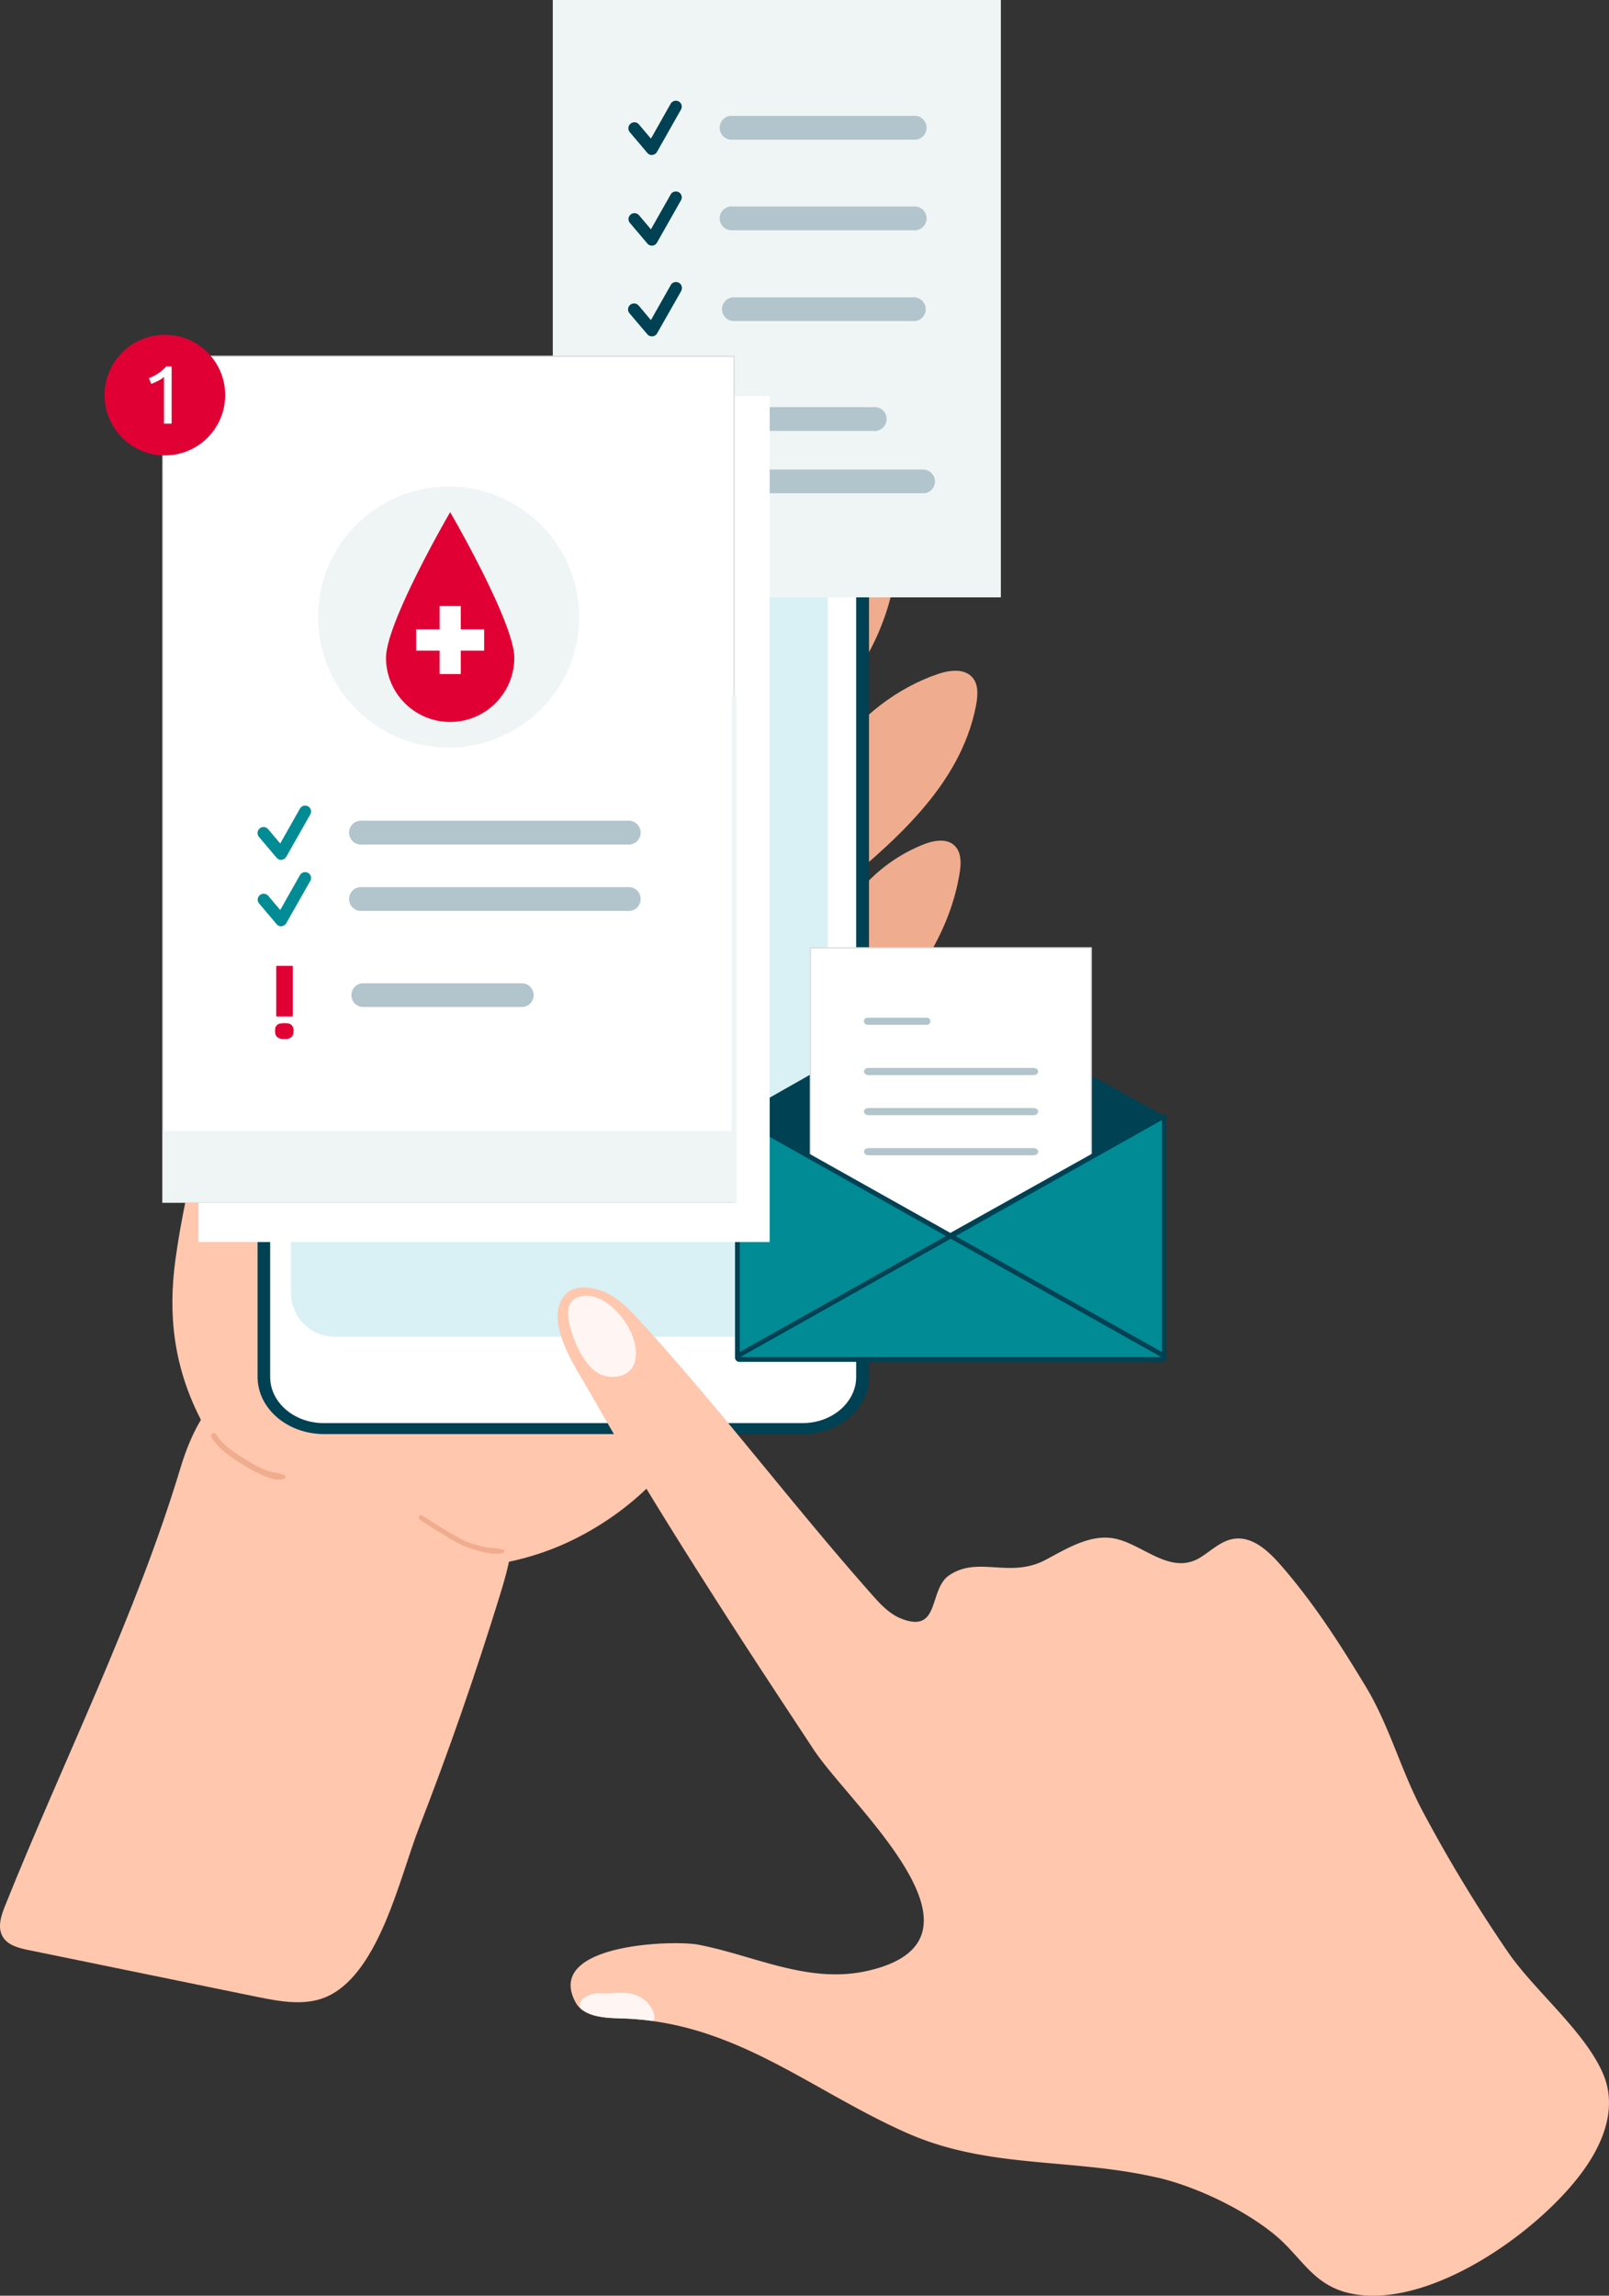 <svg id="Layer_1" data-name="Layer 1" xmlns="http://www.w3.org/2000/svg" xmlns:xlink="http://www.w3.org/1999/xlink" viewBox="0 0 1216.59 1735.62"><rect x="0" y="0" width="1216.59" height="1735.62" fill="#333333" stroke="none"/><defs><style>.cls-1{fill:none;}.cls-2{fill:#ffc7ae;}.cls-3{fill:#f0ac8e;}.cls-4,.cls-8{fill:#fff;}.cls-5{fill:#004153;}.cls-6{fill:#d9f0f4;}.cls-7{fill:#008b95;}.cls-8{stroke:#ddd;stroke-miterlimit:10;}.cls-9{clip-path:url(#clip-path);}.cls-10{fill:#b2c4cc;}.cls-11{fill:#eff5f5;}.cls-12{fill:#e00034;}.cls-13{fill:#fff5f3;}</style><clipPath id="clip-path" transform="translate(-73.63 -81)"><polygon class="cls-1" points="686.4 955.7 792.2 1015.1 898.7 955.6 898.7 797.6 686.4 797.6 686.4 955.7"/></clipPath></defs><path class="cls-2" d="M77.6,1521.5c-3.1,7.6-6.1,16.6-1.9,23.7,3.8,6.5,12.1,8.6,19.5,10.1l172.9,35.4c18.2,3.7,38,7.3,54.6-1.1,38.2-19.2,53.5-90,67.4-125.8q33.6-86.4,61-175.1c6.8-21.9,13.3-45,8.6-67.4-9.1-43.4-54.9-67.2-95.6-84.9-34.2-14.9-74.1-29.8-107.3-12.8-24.9,12.7-38.5,40.1-46.6,66.8C176.5,1302.5,121.7,1411.6,77.6,1521.5Z" transform="translate(-73.63 -81)"/><path class="cls-3" d="M809,593.3c-6.1-7.2-17.4-5.7-26.3-2.7-29.4,9.9-60.1,32.5-76.4,59-17,27.6-38.8,50.2-48.4,82.2-3.8,12.7-4.6,29.2,6.7,36.1,5.7,3.5,13.2,3.2,19.5.8s11.7-6.7,16.8-11C747.6,719.2,800,676,811.7,613.9,813,606.8,813.6,598.7,809,593.3Z" transform="translate(-73.63 -81)"/><path class="cls-3" d="M796.7,721.8c-5.5-7.2-15.7-5.8-23.7-2.8a120.29,120.29,0,0,0-46.8,32.5C695.7,785.5,669,826,660,872.3c-1.2,6.4-2,13-.4,19.3s6.1,12.2,12.4,13.9c9.3,2.6,18.4-4.4,25.4-11.1,44.2-41.9,91.2-90.3,101.6-152.1C800.3,735.3,800.8,727.2,796.7,721.8Z" transform="translate(-73.63 -81)"/><path class="cls-3" d="M775.7,872.7c14.7,16.6-26.3,75.6-33.2,84.9-10.9,14.7-42.5,58.1-65.9,44.6-45.9-26.5,53.5-115.9,76.2-129.1,4.5-2.6,9.5-5.1,14.6-4.3A12.31,12.31,0,0,1,775.7,872.7Z" transform="translate(-73.63 -81)"/><path class="cls-3" d="M650.4,552.8a135,135,0,0,1,70.2-55.1c8.9-3,20.3-4.4,26.3,2.7,4.6,5.5,4,13.5,2.7,20.6a182,182,0,0,1-40.3,84.2c-8.2,9.6-17.7,18.5-29.3,23.5s-25.6,5.7-36.5-.8c-17.3-10.2-20.9-35.1-13.2-53.7s23.7-32.3,39.3-45Z" transform="translate(-73.63 -81)"/><path class="cls-2" d="M206.3,1033.1c17.1-124.5,73.8-227,30.4-355.7-3-8.8-6.4-17.8-6.4-27.1-.2-60.3,64.1,4.9,73.4,26.9C325.2,727.9,324,787.5,314,840.5c-16.6,88,48.7,150.8,120.8,187.4,37.4,19,77.2,32.9,114.8,51.5,38,18.8,63,24.4,51.3,66.6-13.5,49-65.5,89.2-110.7,106.4-97.6,37.3-213.7-2.2-263.2-95.2C204.1,1114.3,200.8,1073.6,206.3,1033.1Z" transform="translate(-73.63 -81)"/><path class="cls-3" d="M233.5,1167.6c5.8,9.4,15.1,15.3,24.3,21a93.57,93.57,0,0,0,14.3,7.7c4.8,2,11.4,4.7,16.4,2.6,1-.4,1.6-2,.3-2.6-4.1-1.8-8.7-1.9-13-3.4a76.69,76.69,0,0,1-15.1-7.7c-8.8-5.4-18-10.8-23.6-19.7-1.4-2.3-5-.2-3.6,2.1Z" transform="translate(-73.63 -81)"/><path class="cls-3" d="M391.1,1229.9c5.3,3.4,10.4,7,15.8,10.1s10.5,6.6,16,9.1a90.14,90.14,0,0,0,15.2,5c5.1,1.3,11,2.5,16.1.8a1.14,1.14,0,0,0,.8-1.4,1.09,1.09,0,0,0-.8-.8c-5-1.7-10.7-1.2-15.9-2.5s-11.3-3-16.1-5.7c-10.1-5.4-19.7-11.6-29.3-17.7-1.9-1.1-3.7,1.9-1.8,3.1Z" transform="translate(-73.63 -81)"/><path class="cls-4" d="M273.2,1122V448.4c0-21.5,20.3-39,45.3-39H680.6c25,0,45.3,17.5,45.3,39V1122c0,21.6-20.3,39-45.3,39H318.4C293.4,1161,273.2,1143.5,273.2,1122Z" transform="translate(-73.63 -81)"/><path class="cls-5" d="M268.4,1122V448.4c0-23.8,22.5-43.2,50.1-43.2H680.6c27.6,0,50.1,19.4,50.1,43.2V1122c0,23.8-22.5,43.2-50.1,43.2H318.4C290.8,1165.1,268.4,1145.8,268.4,1122ZM721,448.4c0-19.2-18.2-34.9-40.5-34.9H318.4c-22.3,0-40.5,15.6-40.5,34.9V1122c0,19.2,18.1,34.9,40.5,34.9H680.5c22.3,0,40.5-15.7,40.5-34.9Z" transform="translate(-73.63 -81)"/><path class="cls-6" d="M326.8,434.5H666.4a33.08,33.08,0,0,1,33.1,33.1v590.9a33.08,33.08,0,0,1-33.1,33.1H326.8a33.08,33.08,0,0,1-33.1-33.1V467.6A33.08,33.08,0,0,1,326.8,434.5Z" transform="translate(-73.63 -81)"/><g id="letter"><path class="cls-5" d="M631.2,924.7l161,90.4L954,924.7,791.8,835a2.44,2.44,0,0,0-2.6,0Z" transform="translate(-73.63 -81)"/><path class="cls-7" d="M792.2,1015.1,632,925.2a.78.78,0,0,0-.8.2c0,.1-.1.2-.1.3v181.7a1.37,1.37,0,0,0,1.4,1.4H952.4a1.45,1.45,0,0,0,1.5-1.4V925.7a.65.65,0,0,0-.6-.6.37.37,0,0,0-.3.1Z" transform="translate(-73.63 -81)"/></g><g id="test"><polygon class="cls-8" points="612.77 874.7 718.57 934.1 825.07 874.6 825.07 716.6 612.77 716.6 612.77 874.7"/><g class="cls-9"><path class="cls-10" d="M774.4,855.8H729.6a2.7,2.7,0,0,1,0-5.4h44.8a2.7,2.7,0,0,1,0,5.4Z" transform="translate(-73.63 -81)"/><path class="cls-10" d="M855.2,954.4H730.3c-1.9,0-3.4-1.2-3.4-2.7s1.5-2.7,3.4-2.7H855.2c1.9,0,3.4,1.2,3.4,2.7S857,954.4,855.2,954.4Z" transform="translate(-73.63 -81)"/><path class="cls-10" d="M855.2,893.8H730.3c-1.9,0-3.4-1.2-3.4-2.7s1.5-2.7,3.4-2.7H855.2c1.9,0,3.4,1.2,3.4,2.7S857,893.8,855.2,893.8Z" transform="translate(-73.63 -81)"/><path class="cls-10" d="M855.2,924.1H730.3c-1.9,0-3.4-1.2-3.4-2.7s1.5-2.7,3.4-2.7H855.2c1.9,0,3.4,1.2,3.4,2.7S857,924.1,855.2,924.1Z" transform="translate(-73.63 -81)"/></g><path class="cls-5" d="M954.5,923.7a2.23,2.23,0,0,0-1.4-.3l-.1-.2-.8.5h0l-160,89.4L632.9,923.7h0l-.8-.5-.1.2a3.19,3.19,0,0,0-1.4.3,2.4,2.4,0,0,0-1.2,2v181.7a3.22,3.22,0,0,0,3.2,3.2H952.4a3.22,3.22,0,0,0,3.2-3.2V925.7A2,2,0,0,0,954.5,923.7Zm-165.6,91.8L633,1103.1V927.8Zm3.6,2L951.7,1107H633.3Zm3.7-2,155.9-87.7v175.3Z" transform="translate(-73.63 -81)"/></g><g id="check_list" data-name="check list"><rect class="cls-11" x="417.97" width="338.8" height="451.6"/><path class="cls-10" d="M734.1,406.8H650a9,9,0,0,1,0-18h84.2a9,9,0,0,1,1.6,18,4.85,4.85,0,0,1-1.7,0Z" transform="translate(-73.63 -81)"/><path class="cls-10" d="M771.4,453.9H650a9,9,0,0,1,0-17.9H771.4a9,9,0,0,1,1.5,17.9,3.79,3.79,0,0,1-1.5,0Z" transform="translate(-73.63 -81)"/><path class="cls-10" d="M764.4,186.6H627.6a9,9,0,1,1-1.6-18H764.4a9,9,0,0,1,1.6,18Z" transform="translate(-73.63 -81)"/><path class="cls-5" d="M566.5,198.2a4.42,4.42,0,0,1-3.4-1.6l-13.3-15.7a4.54,4.54,0,0,1,6.9-5.9l9.1,10.8,15-26.5a4.54,4.54,0,0,1,6.2-1.5,4.46,4.46,0,0,1,1.6,5.9l-18.2,32.1a4.56,4.56,0,0,1-3.5,2.3Z" transform="translate(-73.63 -81)"/><path class="cls-10" d="M764.4,255.1H627.6a9,9,0,1,1-1.6-18H764.4a9,9,0,0,1,1.6,18A4.29,4.29,0,0,1,764.4,255.1Z" transform="translate(-73.63 -81)"/><path class="cls-5" d="M566.5,266.7a4.42,4.42,0,0,1-3.4-1.6l-13.3-15.7a4.47,4.47,0,0,1,.8-6.3,4.6,4.6,0,0,1,6.1.5l9.1,10.8,15-26.5a4.54,4.54,0,0,1,6.2-1.5,4.46,4.46,0,0,1,1.6,5.9l-18.2,32.1a4.56,4.56,0,0,1-3.5,2.3Z" transform="translate(-73.63 -81)"/><path class="cls-10" d="M764.4,323.7H627.6a9,9,0,0,1,0-17.9H764.4a9,9,0,0,1,1.5,17.9A3.78,3.78,0,0,1,764.4,323.7Z" transform="translate(-73.63 -81)"/><path class="cls-5" d="M566.5,335.3a4.42,4.42,0,0,1-3.4-1.6L549.7,318a4.53,4.53,0,0,1,6.7-6.1l.3.3,9.1,10.8,15-26.5a4.52,4.52,0,0,1,8,4.2c0,.1-.1.2-.1.3l-18.2,32a4.56,4.56,0,0,1-3.5,2.3Z" transform="translate(-73.63 -81)"/></g><g id="paper"><rect class="cls-4" x="150.07" y="299.5" width="431.9" height="639.5"/></g><rect class="cls-8" x="123.17" y="269.4" width="431.9" height="639.5"/><rect class="cls-11" x="123.17" y="855.1" width="431.9" height="53.8"/><path class="cls-11" d="M626.7,988.6V608.8a2,2,0,0,1,4,0V990.6C630.7,991.7,626.7,988.6,626.7,988.6Z" transform="translate(-73.63 -81)"/><g id="onev"><circle class="cls-12" cx="124.67" cy="298.7" r="45.6"/><path class="cls-4" d="M186.2,366.9a34.41,34.41,0,0,0,6.9-3.5,29,29,0,0,0,6.2-5.4h4.1v43.3h-5.8V366a22,22,0,0,1-1.8,1.4c-.8.5-1.6,1-2.4,1.4s-1.8.9-2.7,1.3-1.8.8-2.7,1.1Z" transform="translate(-73.63 -81)"/></g><path class="cls-10" d="M548.1,719.5H347.4a9,9,0,1,1-1.6-18H548.2a9,9,0,0,1,1.6,18A4.84,4.84,0,0,1,548.1,719.5Z" transform="translate(-73.63 -81)"/><path class="cls-10" d="M548.1,769.7H347.4a9,9,0,1,1-1.6-18H548.2a9,9,0,0,1,1.6,18A4.84,4.84,0,0,1,548.1,769.7Z" transform="translate(-73.63 -81)"/><path class="cls-10" d="M468.9,842.3H347.4a9,9,0,0,1,0-17.9H468.9a9,9,0,0,1,8.2,9.7A9.07,9.07,0,0,1,468.9,842.3Z" transform="translate(-73.63 -81)"/><path class="cls-7" d="M286.2,731.1a4.42,4.42,0,0,1-3.4-1.6l-13.3-15.7a4.53,4.53,0,0,1,6.8-6l.1.1,9.1,10.8,15-26.5a4.54,4.54,0,0,1,6.2-1.5,4.46,4.46,0,0,1,1.6,5.9l-18.2,32.1a4.56,4.56,0,0,1-3.5,2.3C286.5,731.1,286.4,731.1,286.2,731.1Z" transform="translate(-73.63 -81)"/><path class="cls-7" d="M286.2,781.3a4.42,4.42,0,0,1-3.4-1.6L269.5,764a4.38,4.38,0,0,1,.7-6.3,4.51,4.51,0,0,1,6.2.5l9.1,10.8,15-26.5a4.54,4.54,0,0,1,6.2-1.5,4.46,4.46,0,0,1,1.6,5.9l-18.2,32a4.56,4.56,0,0,1-3.5,2.3C286.5,781.3,286.4,781.3,286.2,781.3Z" transform="translate(-73.63 -81)"/><path class="cls-12" d="M284.1,865.6a4.67,4.67,0,0,1-2.4-3.6,17.1,17.1,0,0,1,0-3.2,4.47,4.47,0,0,1,3.9-4,22.53,22.53,0,0,1,5.8-.1c2.4.4,3.9,2,4.2,4.7a8.22,8.22,0,0,1-.2,2.7c-.3,2.6-1.9,3.9-4.9,4.4h-2.2A7.15,7.15,0,0,1,284.1,865.6Zm9.9-16.1H283.8c-1.4,0-1.3.1-1.3-1.3v-36c.1-1,.1-1,1-1h10.6c.6-.1,1,.2.9.8v36.5C294.9,849.4,294.9,849.5,294,849.5Z" transform="translate(-73.63 -81)"/><circle class="cls-11" cx="339.17" cy="466.5" r="98.7"/><path class="cls-12" d="M462.5,578.3a48.5,48.5,0,0,1-97,0h0c0-26.8,48.5-110.1,48.5-110.1S462.5,551.5,462.5,578.3Z" transform="translate(-73.63 -81)"/><polygon class="cls-4" points="366.07 475.8 348.37 475.8 348.37 458.2 332.37 458.2 332.37 475.8 314.67 475.8 314.67 491.9 332.37 491.9 332.37 509.6 348.37 509.6 348.37 491.9 366.07 491.9 366.07 475.8"/><path class="cls-2" d="M1273.3,1718.4c-31.7,47-117.1,108.7-177.5,96.7-29.3-5.8-37.6-27.4-58-44.3-23.2-19.2-59.3-36.5-88.5-43.4l-1.1-.2c-65.7-15-127.3-6.2-189.5-33.9-66.6-29.7-118.8-74.2-191.3-84.3a222.69,222.69,0,0,0-24.5-2c-10.4-.3-22.7-.9-30.1-7.3a17.9,17.9,0,0,1-4.2-5.3c-23-43.7,73.7-46.8,92.9-43.2,43.1,8.3,83.5,30.1,128.6,19.7,103.5-23.9-13.3-124.8-41.2-167.1-23.3-35.3-46.6-70.6-69.4-106.2s-45.4-71.4-67.1-107.7c-10.9-18.2-21.5-36.5-32-54.9-6.7-11.8-14.5-23.6-19.8-36.4-4.6-11.1-8.8-26.5-.9-37.2,6.4-8.7,17.5-7.9,26.9-5.1,12.5,3.8,22.1,13.8,30.9,23.4,60.2,65.7,115.2,138.9,174.9,206.3,6.5,7.4,13.4,15,22.6,18.7,29.8,11.8,20.5-22,36.3-32.7,22-15,45.7,2.7,72.9-11.7,16.7-8.9,34.7-20.1,53.2-15.9,21.3,4.8,41.9,28.1,64.3,13.8,8-5.1,15.3-12.3,24.7-13.8,13.9-2.2,26,8.9,35.3,19.5,24.8,28.3,44.9,59.6,64.3,91.7,18.2,29.9,26.8,63.9,43.5,95.1a1118.46,1118.46,0,0,0,63.8,105.4c20.3,29.8,58.2,60,72.3,92.4C1295.5,1671.2,1288.6,1695.8,1273.3,1718.4Z" transform="translate(-73.63 -81)"/><path class="cls-13" d="M503.8,1080.5c2.6,12.8,11.3,34.1,24.2,39.7,7.9,3.5,19.8,2.1,24.2-6.1,10.2-19.3-15.3-55-36.4-53.5C503.7,1061.4,501.8,1070.3,503.8,1080.5Z" transform="translate(-73.63 -81)"/><path class="cls-13" d="M567.4,1608.9a222.69,222.69,0,0,0-24.5-2c-10.4-.3-22.7-.9-30.1-7.3-4-7.5,8.4-12.2,14.6-11.7,9.6.8,18.6-2.2,27.9,1.8a22.06,22.06,0,0,1,11.5,10.6C568.3,1603.2,569.5,1607.1,567.4,1608.9Z" transform="translate(-73.63 -81)"/></svg>